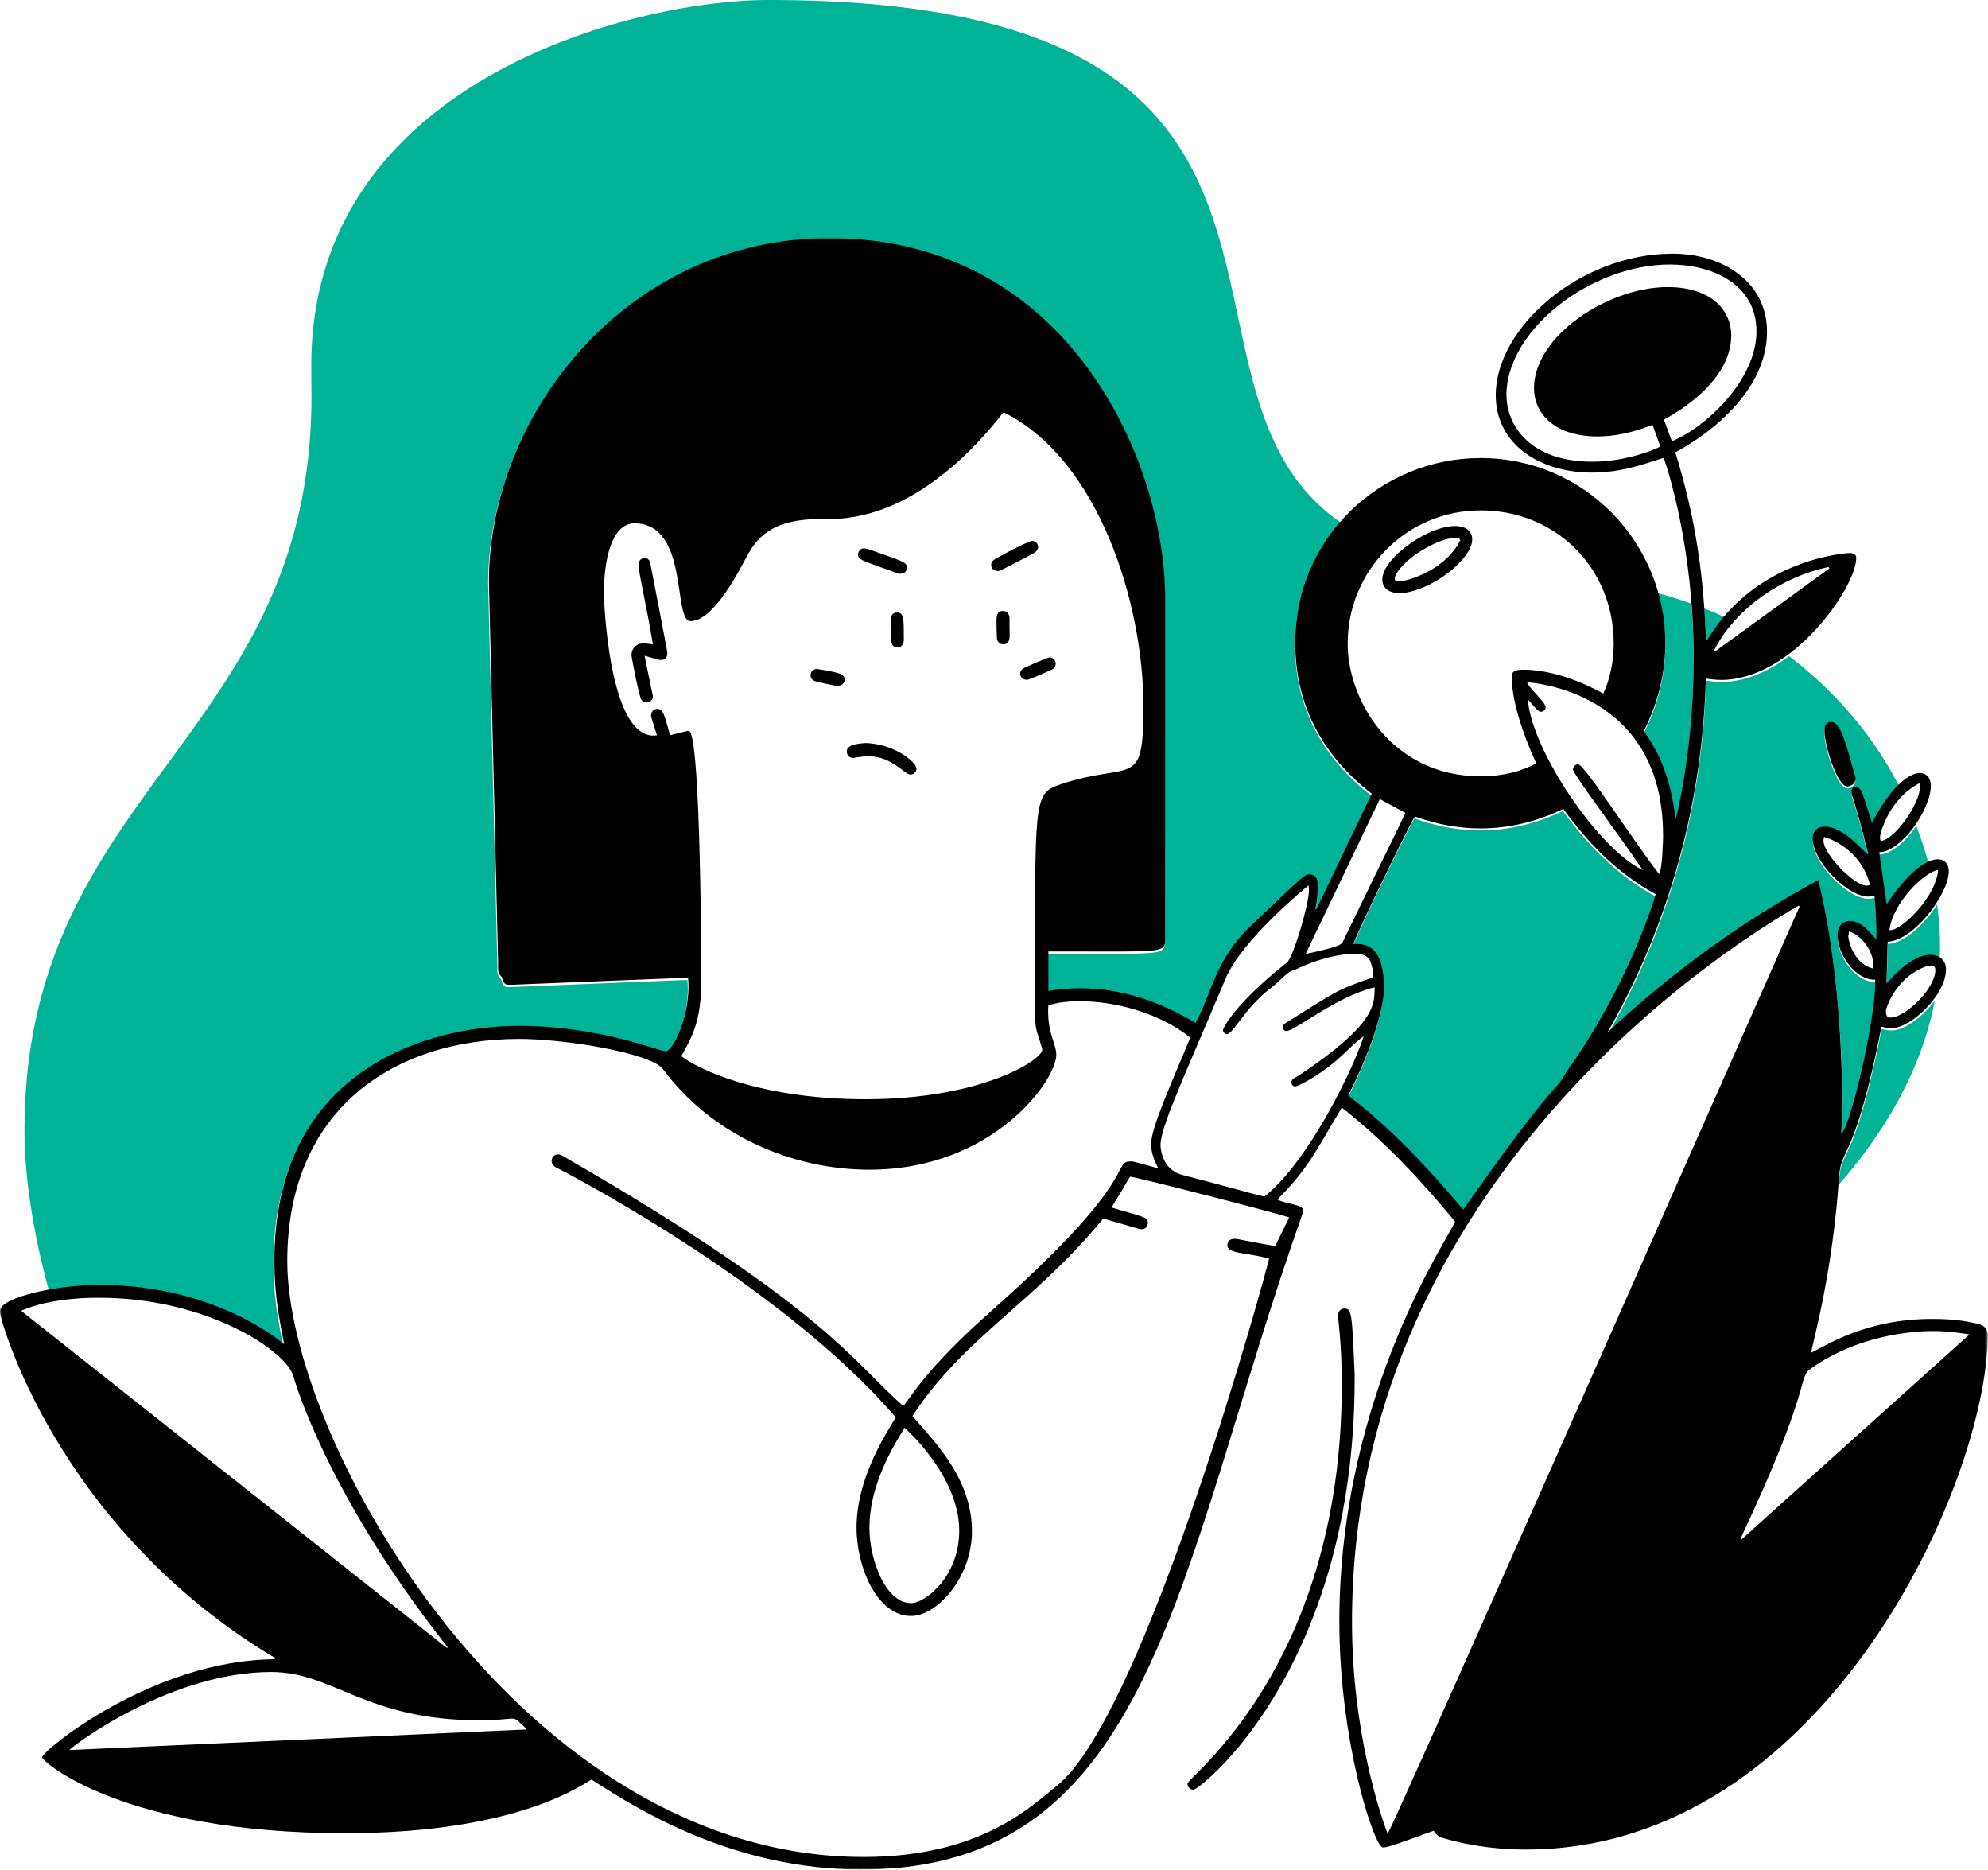 <svg xmlns="http://www.w3.org/2000/svg" viewBox="0 0 649.68 610.87"><defs><mask id="a" width="649.68" height="533.01" x="0" y="77.86" maskUnits="userSpaceOnUse"><path d="M0 77.86h649.68v533.01H0V77.86z" style="fill:#fff"/></mask></defs><path d="M251.1 0c200.71 0 121.66 125.76 187.15 170.78-9.32 10.51-15.05 24.32-15.05 39.71 0 20.5 8.78 36.89 25.03 49.55-6.07 12.66-12.1 25.23-18.12 37.8-.1-.04-.2-.08-.31-.12.16-.87.77-2.75.77-8.12 0-3.25-2.52-3.23-2.68-3.23h-.05c-1.58 0-1.64.26-18.86 16.56-11.83 11.2-12.67 21.23-18.32 32.04-11.92-7.09-24.35-11.34-37.69-11.34-3.43 0-6.93.28-10.49.87v-12.92h2.34c35.33 0 35.81.68 35.81-4.02v-.57c0-4.61.03-110.76.03-110.84 0-44.63-31.62-117.75-109.81-117.75-66.12 0-111.33 57.74-111.33 112.24 0 .17 3.02 124.45 3.02 124.72 0 .47-.03.95-.03 1.43 0 1.16.16 2.28 1.24 3.16.08.07.06.24.1.36.6 1.82.92 2.2 2.52 2.2.51 0 56.34-2.3 57.31-2.3h.95c.1.98.14 1.94.14 2.89 0 10.46-5.07 21.13-7.45 21.13-2.17 0-21.8-8.3-47.96-8.3-31.2 0-79.99 15.32-79.99 76.73 0 13.81 2.55 23 3.19 27.34-.29-.21-21.88-19.38-60.41-19.38-5.14 0-10.86.54-16.05 1.44-.76-2.85-8.1-28.27-8.1-52.64 0-111.88 93.79-128.16 93.79-239.97 0-3.36-.06-6.72-.06-10.07C101.74 26.21 207.47 0 251.1 0Zm259.68 264.97c8.19 11.27 17.74 21.06 30.2 27.86-.79 3.05-9.59 30.85-29.03 57.84-4.04 7.5-2.79 1.09-33.91 45.28-11.44-13.58-23.37-26.41-37.57-37.31 11.35-22.57 11.71-33.9 11.72-34.61V324c0-14.2-5.71-14.92-9.28-14.92h-.73c.15-1.49 16.56-35.58 20.06-41.68 7.25 2.61 14.42 3.92 21.53 3.92 9.1 0 18.1-2.13 27.03-6.36Zm121.52 61.89c-4.27 22.48-16.22 42.88-31.39 60.2.04-.59.09-1.17.13-1.77.7-10.2 4.96-4.31 13.89-49.1 1.27.31 2.28.49 3.22.49 4.18 0 10.27-4.47 14.14-9.81Zm-47.67-112.53c11.56 8.83 26.12 22.94 36.02 42.61-2.49 2.37-5.51 6.25-8.82 12.63-3.5-10.66-3.36-11.68-5.57-11.68-1.06 0-1.15 1.05-1.15 1.26 0 2.17 1.02 2.17 5.49 20.75-1.6-.67-7.62-9.14-14.4-9.14-2.25 0-3.78 1.56-3.78 3.93 0 7.43 11.52 18.97 18.11 18.97.68 0 1.38-.09 2.12-.3.41 4.78.64 9.39.65 14.37-2.35-2.56-4.94-6.11-8.65-6.11-.14 0-4.06-.15-4.06 4.77 0 6.12 5.79 14.4 11.95 14.4h.34c.02.37.04.78.04 1.23 0 11.11-7.36 44.55-11.05 49.35v-1.32c0-.99.2-3.93.2-9.8v-1.22c-.01-7.43-.37-40.87-7.79-70.77-25.27 13.69-48.09 30.3-68.9 49.78 12.03-20.94 30.67-61.01 32.15-115.65 1.98.21 3.17.42 5.03.42 7.9 0 15.51-3.49 22.12-8.47Zm48.41 81.19c.51 3.73.96 8.02.96 13.55 0 1.47-.05 2.93-.11 4.38-.81-.5-1.82-.77-2.98-.77-6.49 0-13.28 8.29-14.33 9.35.12-4.72.24-9.08.36-13.63 5.4-.21 12.01-6.45 16.11-12.88Zm-212.1 18.61c.11.02.23.04.34.05-.03.46.1.82-.6.98.09-.35.17-.69.26-1.04Zm205.3-44.3c1.54 4.03 2.87 8.15 4.05 12.37-6.34 2.79-12.72 12.57-13.68 13.91-.82-5.71-1.61-11.28-2.42-16.96 3.96-.06 8.63-4.28 12.05-9.32Zm-84.46-76.05c3.7 1 7.35 2.15 10.96 3.44.47 5.81.75 12.02.75 18.58 0 29.27-5.61 51.98-5.93 52.76-1.09-10.63-4.13-20.46-10.36-29.04 4.85-9.6 7.05-19.39 7.05-28.78 0-5.83-.86-11.52-2.45-16.95Zm56.65 42.71c-2.41 0-2.23 2.32-2.23 3.52 0 3.53 3.94 17.56 7.5 17.56.84 0 2.68-.78 2.68-2.65v-.02c-2.58-8.73-4.59-18.41-7.95-18.41Zm-41.5-37.71c2.3.9 4.58 1.87 6.84 2.89a55.685 55.685 0 0 0-5.47 7.5c-.13.21-.32.37-.79.93-.12-3.8-.31-7.56-.58-11.32Z" style="fill:#00b396"/><path d="m569.21 502.89-.35-.31c24.04-51.09 18.39-52.18 22.88-55.4 17.29-12.38 37.84-12.31 40-12.31 5.06 0 8.15.58 11.9 1.1-25.05 22.52-49.74 44.72-74.43 66.92m-115.74 96.24c-2.5-6.65-11.63-33.67-11.63-69.23 0-138.97 115.5-216.65 145.99-234.01.11.09.26.19.26.32 0 .08-133.55 302.43-134.62 302.91m-12.86-241.18c11.58-23.01 11.71-34.34 11.71-34.62 0-14.19-5.7-14.91-9.27-14.91h-.73c.15-1.48 16.55-35.56 20.05-41.65 7.24 2.61 14.41 3.91 21.51 3.91 9.09 0 18.09-2.13 27.01-6.36 8.19 11.26 17.73 21.05 30.18 27.84-.79 3.05-9.58 30.84-29.01 57.81-4.04 7.5-2.78 1.09-33.89 45.26-11.43-13.57-23.36-26.4-37.55-37.28m-27.38 33.01c-3.32-.71-12.64-3.4-26.9-7.1-6.72-1.75-7.08-8.87-7.08-9.72 0-5.96 7.76-22.37 21.25-54.38 5.51-13.07 27.08-30.44 27.16-30.5.02.62.09 1.12.09 1.59 0 4.82-5.21 22.06-7.14 23.59-17.15 13.59-20.94 21.42-20.94 22.15s.7 1.23 1.3 1.23c2.11 0 5.69-8.36 14.28-14.98 4.19-3.23 5.33-5.46 7.92-5.96.08-.02 10.02-5.27 19.94-5.27 1.43 0 4.21.36 4.94 3.11.33 1.25.74 2.49.74 3.81 0 .25-.01.49-.05.75-12.53 4.52-10.36 3.63-28.14 14.66-1 .62-1.46 1.12-1.46 1.65 0 .48.4 1.27 1.28 1.27 2.8 0 16.39-11.39 28.83-14.29-.35 4.77 1.87 11.12-24.92 28.88-.98.65-2.32 1.04-2.32 2.16 0 .53.4 1.36 1.22 1.36 1.01 0 9.55-4.33 16.52-11.26 1.82-1.81 3.74-3.52 5.9-5.18-2.78 9.2-17.56 40.61-32.44 52.43m-99.74 109.12c0 15.13-11.18 23.7-15.73 23.7-8.31 0-13.62-14.12-13.62-24.55 0-12.47 5.92-23.85 11.47-32.73.12.05 17.88 15.59 17.88 33.58m107.83-102.29c-1.5 3.05-2.99 6.09-4.58 9.31-8.61-1.39-11.95-2.35-13.32-2.35-2.16 0-2.31 1.66-2.31 2.09 0 2.83 6.01 2.33 13.65 4.34-.24 1.88-40.38 149.41-69.47 172.36-8.03 6.34-24.6 23.17-63.06 23.17-111.37 0-188.34-135.75-188.34-194.6 0-49.84 35.04-72.67 75.82-72.67 15.09 0 43.13 4.65 46.98 9.88 15.83 21.46 42.07 32.85 67.43 32.85 40.45 0 61.09-29.27 61.09-37.49 0-3.65-2.67-6.54-2.67-14.37 0-.64.02-1.26.08-1.85 2.75-.89 6.29-1.35 10.26-1.35 11.3 0 26.08 3.74 36.12 11.92-7.52 17.94-12.8 29.8-12.8 34.81 0 3.33 1.43 5.96 2.31 7.88-8.71-2.35-7.99-2.26-8.74-2.26-6.79 0 4.12 4.73-45.43 48.52-22.25 19.66-26.62 28.64-29.14 31.38-15.98-13.83-24.92-31.8-110.05-80.98-.97-.56-1.78-1.21-2.78-1.21-1.67 0-2.08 1.55-2.08 2.14 0 .8.44 1.56 1.24 2.01.08.05 72.56 36.79 111.23 81.78-3.97 6.49-12.83 20.39-12.83 36.03 0 13.23 6.91 28.84 17.81 28.84 8.58 0 19.91-12.69 19.91-27.69 0-17.33-12.49-29.52-19.46-37.62 17.07-26.02 39.52-36.7 62.35-64.53 11.47 3.26 11.74 3.47 12.57 3.47 1.83 0 2.03-1.72 2.03-2.03 0-1.91-1.07-1.85-11.89-5.05 3.93-6.42 2.35-3.8 6.05-10.08 1.63 0 48.59 12.03 52 13.34M171.78 565.06l-149.17 6.71c3.03-2.81 33.93-25.5 66.06-25.5 20.42 0 30.58 15.78 68.26 15.78 6 0 9.25-.57 10.21-.57s1.81.29 2.55 1.13c.66.76 1.47 1.38 2.21 2.06-.04.13-.08.26-.11.39M6.9 428.25c10.2-4.48 24.13-4.25 25.6-4.25 34.96 0 60.94 17.26 63.32 25.49 2.79 9.65 15.68 44.77 50.49 88.7-.09.07-.18.15-.27.22C99.73 501.75 53.43 465.09 6.9 428.25m222.28-107.41c0-.08-.03-82.05-4.09-82.05-.56 0-.52.03-6.12 1.42-1.76-6.4-2.2-8.61-4.14-8.61-1.68 0-2.04 1.47-2.04 2.15s-.1-.11 1.91 6.5c-.41.05-.8.07-1.18.07-14.86 0-16.18-45.81-16.18-46.35 0-11.12 2.57-22.99 10.01-22.99 17.95 0 12.46 31.95 18.28 31.95 7.84 0 16.3-17.3 18.86-21.92 4.89-8.8 12.38-11.45 24.31-11.45.96 0 1.18.02 2.14.02 30.35 0 52.54-29.41 57.03-34.89 31.36 15.55 45.7 62.93 45.7 95.96 0 27.92-3.6 17.7-27.3 25.68-8.88 2.99-8.07 5.28-8.07 70.29 0 10.47-.1 7.98 1.95 14.9.21.71.36 1.11.36 1.43 0 3.27-19.68 16.19-57.73 16.19-35.44 0-55.55-10.31-60.22-14.1 3.63-6.47 6.49-11.62 6.49-24.23m221.77-59.73c2.87 1.54 5.57 3 8.37 4.5-1.55 3.48-8.22 16.81-20.2 41.59-.68 1.42-.51 1.95-12.41 4.51 8.15-17.02 16.19-33.79 24.24-50.59m-10.5-50.87c0-23.73 19.12-43.47 43.52-43.47s43.42 18.74 43.42 43.49c0 6.06-1.25 11.75-3.41 16.37-.45-.23-13.25-7.82-26.13-7.82-3.3 0-3.79.98-3.79 2.29 0 11.69 7.97 28.07 7.97 28.21 0 .04-.01.09-.02.13-4.66 2.58-11.04 4.22-18.01 4.22-28.99 0-43.56-24.71-43.56-43.43m103.1 62.81c0 1.06-.26 11.16-1.3 12.56-8.45-10.83-24.41-35.87-26.46-35.87-.52 0-1.71.49-1.71 1.61 0 1.5 13 18.56 22.85 32.97-14.64-6.92-36.52-39.55-37.59-55.82 2.93 3.43 3.51 4.06 4.36 4.06.54 0 1.46-.53 1.46-1.41 0-1.83-5.56-6.29-6.05-8.22.71.11 44.43 2.32 44.43 50.12m.27-135.93c1.51-.86 22.01-11.33 22.01-27.58 0-7.56-5.9-15.72-20.84-15.72-19.2 0-43.62 15.84-43.62 33.02 0 8.66 7.22 15.78 20.72 15.78 8.39 0 15.18-2.77 18.02-3.78.89 2.48 1.71 4.75 2.56 7.1-4.13 2.05-12.9 4.93-22.25 4.93-20.13 0-28.06-11.61-28.06-21.87 0-20.93 27.34-42.56 53.47-42.56 13.34 0 28.24 6.14 28.24 21.88s-16.42 31.29-27.65 35.87c-.87-2.38-1.72-4.69-2.6-7.08m53.83 48.18c.08.15.16.3.25.45-12.49 9.07-24.98 18.13-37.47 27.2-.09-.11-.18-.21-.28-.32 7.2-14.16 22.57-24.27 37.5-27.34m14.45 131.18c-6.8-1.82-8.02-9.98-8.02-10.34 0-.52.16-1.1.22-1.76 4.19 1.16 7.93 6.51 7.93 10.76 0 .46-.04.91-.14 1.33m-2.09-27.06c-3.88 0-14.03-10.17-14.03-14.72 0-.37.06-.76.21-1.19 4.37 1.21 12.59 5.88 14.99 15.68-.43.16-.81.23-1.17.23m17.32-33.47c.12.36.17.77.17 1.23 0 5.58-8.47 17.45-12.84 17.63-.15-.4-.21-.82-.21-1.23 0-1.14 2.84-12.45 12.87-17.63m-10.92 74c3.43-10.68 12.41-14.45 14.76-14.45.92 0 1.37.52 1.37 1.51 0 5.98-9.73 15.51-14.7 15.51-1.02 0-1.44-.6-1.44-2.17v-.4m17.06-45.66c-.7 8.85-11.88 19.66-15.59 19.66-.1 0-.2 0-.31-.01.94-8.71 11.31-19.02 15.9-19.65m12.8 148.25c-2.73-.6-6.56-1.57-14.75-1.57-21.53 0-34.34 8.5-39.59 11.08.81-4.45 7-25.84 9.16-57.48.7-10.19 4.96-4.3 13.88-49.08 1.27.31 2.28.49 3.22.49 6.56 0 17.85-11.04 17.85-19.16 0-2.91-2.06-4.82-5.11-4.82-6.49 0-13.27 8.28-14.32 9.35.12-4.72.24-9.08.36-13.62 8.49-.33 19.98-15.57 19.98-23.04 0-2.36-1.42-3.89-3.47-3.89-7.19 0-15.72 13.09-16.83 14.65-.81-5.71-1.61-11.27-2.42-16.95 7.22-.12 16.84-14.07 16.84-21.64 0-3.43-2.19-4.26-3.57-4.26-.26 0-6.96-.4-15.64 16.32-3.5-10.66-3.36-11.67-5.57-11.67-1.06 0-1.15 1.05-1.15 1.26 0 2.17 1.01 2.16 5.48 20.74-1.6-.67-7.61-9.13-14.39-9.13-2.25 0-3.78 1.56-3.78 3.92 0 7.43 11.51 18.95 18.1 18.95.67 0 1.38-.09 2.12-.29.41 4.77.64 9.39.64 14.36-2.35-2.55-4.94-6.1-8.65-6.1-.14 0-4.06-.15-4.06 4.77 0 6.12 5.79 14.39 11.94 14.39h.34c.02.37.04.78.04 1.23 0 11.11-7.36 44.52-11.05 49.32v-1.32c0-.99.2-3.92.2-9.79 0-3.59.19-39.82-7.78-71.95-25.26 13.69-48.06 30.29-68.86 49.75 12.02-20.92 30.65-60.97 32.13-115.58 1.98.21 3.17.42 5.02.42 23.31 0 44.12-30.39 44.12-39.81 0-1.8-1.94-1.64-2.25-1.64-.97 0-30.23 1.84-46.07 27.84-.13.21-.32.37-.79.93-.64-20.27-3.19-39.7-10.01-61.69.1-.08 29.97-14.85 29.97-39.45 0-16.01-14.22-25.45-30.89-25.45-30.04 0-57.76 24.01-57.76 46.23 0 16.14 14.46 25.3 31.42 25.3 10.05 0 17.55-3.01 23.46-4.82 1.13 3.14 9.8 29.01 9.8 65.57 0 29.26-5.6 51.95-5.93 52.73-1.09-10.62-4.13-20.45-10.36-29.03 4.85-9.6 7.04-19.37 7.04-28.76 0-32.14-25.82-60.44-60.42-60.44-32.81 0-60.54 26.31-60.54 60.17 0 20.49 8.77 36.87 25.01 49.52-6.07 12.66-12.09 25.22-18.11 37.78-.1-.04-.2-.08-.31-.12.16-.87.77-2.75.77-8.12 0-3.25-2.52-3.23-2.68-3.23-1.63 0-1.51.09-18.9 16.55-11.82 11.19-12.66 21.22-18.31 32.02-11.91-7.09-24.34-11.33-37.66-11.33-3.43 0-6.92.28-10.48.87v-12.91h2.34c35.3 0 35.79.68 35.79-4.02v-.57c0-4.61.03-110.7.03-110.78 0-44.61-31.6-117.69-109.74-117.69-66.08 0-111.26 57.71-111.26 112.18 0 .17 3.02 124.38 3.02 124.65 0 .47-.03.95-.03 1.42 0 1.15.16 2.27 1.24 3.16.08.07.06.24.1.36.6 1.82.91 2.2 2.51 2.2.51 0 56.3-2.3 57.28-2.3h.95c.1.98.14 1.94.14 2.88 0 10.46-5.07 21.12-7.45 21.12-2.17 0-21.79-8.3-47.93-8.3-31.18 0-79.94 15.31-79.94 76.69 0 13.8 2.55 22.98 3.18 27.33-.29-.21-21.87-19.37-60.37-19.37-14.12 0-32.57 4.04-32.57 8.64 0 2.24 18.29 69.65 88.6 112.42.49.3 1.19.41 1.39 1.23-40.13.23-76.15 30-76.15 32.03 0 1.46 26.78 24.81 98.99 24.81 58.24 0 78.99-17.06 80.6-17.52 15.3 9.9 46.43 29.37 88.15 29.37 95.94 0 103.01-97.91 144.03-213.81.22-.64.35-1.12.35-1.51 0-2-5.42-2.02-8.4-3.53 10.31-10.68 11.56-14.24 21.03-30.07 13.98 10.93 25.89 23.77 37.01 37.22-.75 3.42-37.81 55.66-37.81 130.83 0 38.84 11.37 73.68 14.26 73.68 1.75 0 6.94-2 16.57-5.47q1.01 1.79 3.02 2.37c10.64 3.11 20.21 3.77 27.11 3.77 97.74 0 150.92-120.49 150.92-167.94 0-2.22-1.07-3.34-3.41-3.85" style="mask:url(#a)"/><path d="M442.7 448.64v1.64c0 94.88-50.58 134.46-52.71 134.46-.89 0-1.92-.77-1.92-1.99 0-2.17 50.42-38.71 50.42-130.32 0-13.9-1.22-21.07-1.22-22.49 0-2.42 2.02-2.42 2.08-2.42 2.51 0 2.46 2.14 3.34 21.12M606.44 254.27v.02c0 1.87-1.83 2.65-2.67 2.65-3.56 0-7.5-14.02-7.5-17.55 0-1.2-.18-3.52 2.23-3.52 3.36 0 5.36 9.67 7.94 18.4M210.65 214.25c3 14.68 2.71 12.99 2.71 13.24 0 1.28-.99 1.98-2.06 1.98-.69 0-1.36-.31-1.73-.92-.75-1.23-3.18-13.65-3.18-14.47 0-2.29 1.59-3.88 3.97-3.88.8 0 1.87.19 3 .33-1.67-10.57-4.68-23.67-4.68-25.78 0-2.22 1.53-2.43 1.98-2.43.97 0 1.65.59 1.88 1.82 5.93 30.6 5.55 28.94 5.55 29.32 0 1.37-.81 2.17-2.1 2.17-.65 0-.59-.03-5.34-1.39M282.86 242.76c9.79.34 16.65 6.43 16.65 8.33 0 .9-.74 1.96-1.96 1.96-1.97 0-6.11-5.98-13.82-5.98-1.69 0-4.79.56-4.88.56-1.69 0-2.12-1.39-2.12-2.06 0-2.39 3.79-2.6 6.13-2.81M326.33 186.57h-.04c-2.23 0-2.37-1.69-2.37-2.06 0-.47.18-.93.57-1.32.67-.68 11.45-6.45 12.85-6.45 1.53 0 1.93 1.43 1.93 1.95 0 .84-.61 1.63-1.83 2.27-11.11 5.85-10.27 5.28-11.11 5.62M294.05 187.46H294c-.27-.08-.77-.19-1.25-.37-10.84-3.92-12.33-4.12-12.33-5.91 0-.57.42-2 1.83-2 .39 0 1.07.07 1.91.37 11.18 3.98 12.21 4.1 12.21 5.94 0 .08.04 1.96-2.32 1.96M335.71 222.11c-2.34-.09-2.32-1.99-2.32-2.06 0-.56.27-1.05.72-1.5.31-.31 8.33-3.78 8.93-3.78.53 0 1.95.54 1.95 2.03 0 .63-.29 1.26-.85 1.69-.74.56-6.67 3.06-8.43 3.63M273.44 224.05h-.33c-6.4-1.38-8.21-1.33-8.21-3.4 0-1.07.74-2.08 2.02-2.08.13 0 .27.01.41.03 7.53 1.24 8.67 1.71 8.67 3.4 0 2.02-2.05 2.06-2.56 2.06M291.04 205.76v-1.69c0-1.47-.14-3.94 2.09-3.94s2.23 1.81 2.23 8.21c0 .15.38 3.14-2.08 3.14s-2.1-3.08-2.1-3.58c0-.71.02-1.42.02-2.13h-.15ZM329.93 205.4c0 .59.02 1.18.02 1.78 0 .88.14 3.33-2.09 3.33-1.03 0-1.98-.77-2.05-1.98a79.18 79.18 0 0 1-.14-4.62c0-1.92-.27-4.29 2.09-4.29s2.15 2.66 2.15 3.02v2.76h.04ZM477.24 176.47l-.33-.51c-.59-.03-1.19-.15-1.78-.15-4.97 0-16.92 6.78-19.19 12.58-.13.33-.09.73-.12 1.11.6.27 1.19.37 1.77.37 2.24 0 14.67-3.45 19.66-13.4m-19.85 17.39c-4.86-.24-5.66-2.9-5.66-4.51 0-6.91 14.83-17.48 23.71-17.48 4.82 0 5.66 2.8 5.66 4.41 0 6.37-13.37 16.99-23.71 17.57"/></svg>